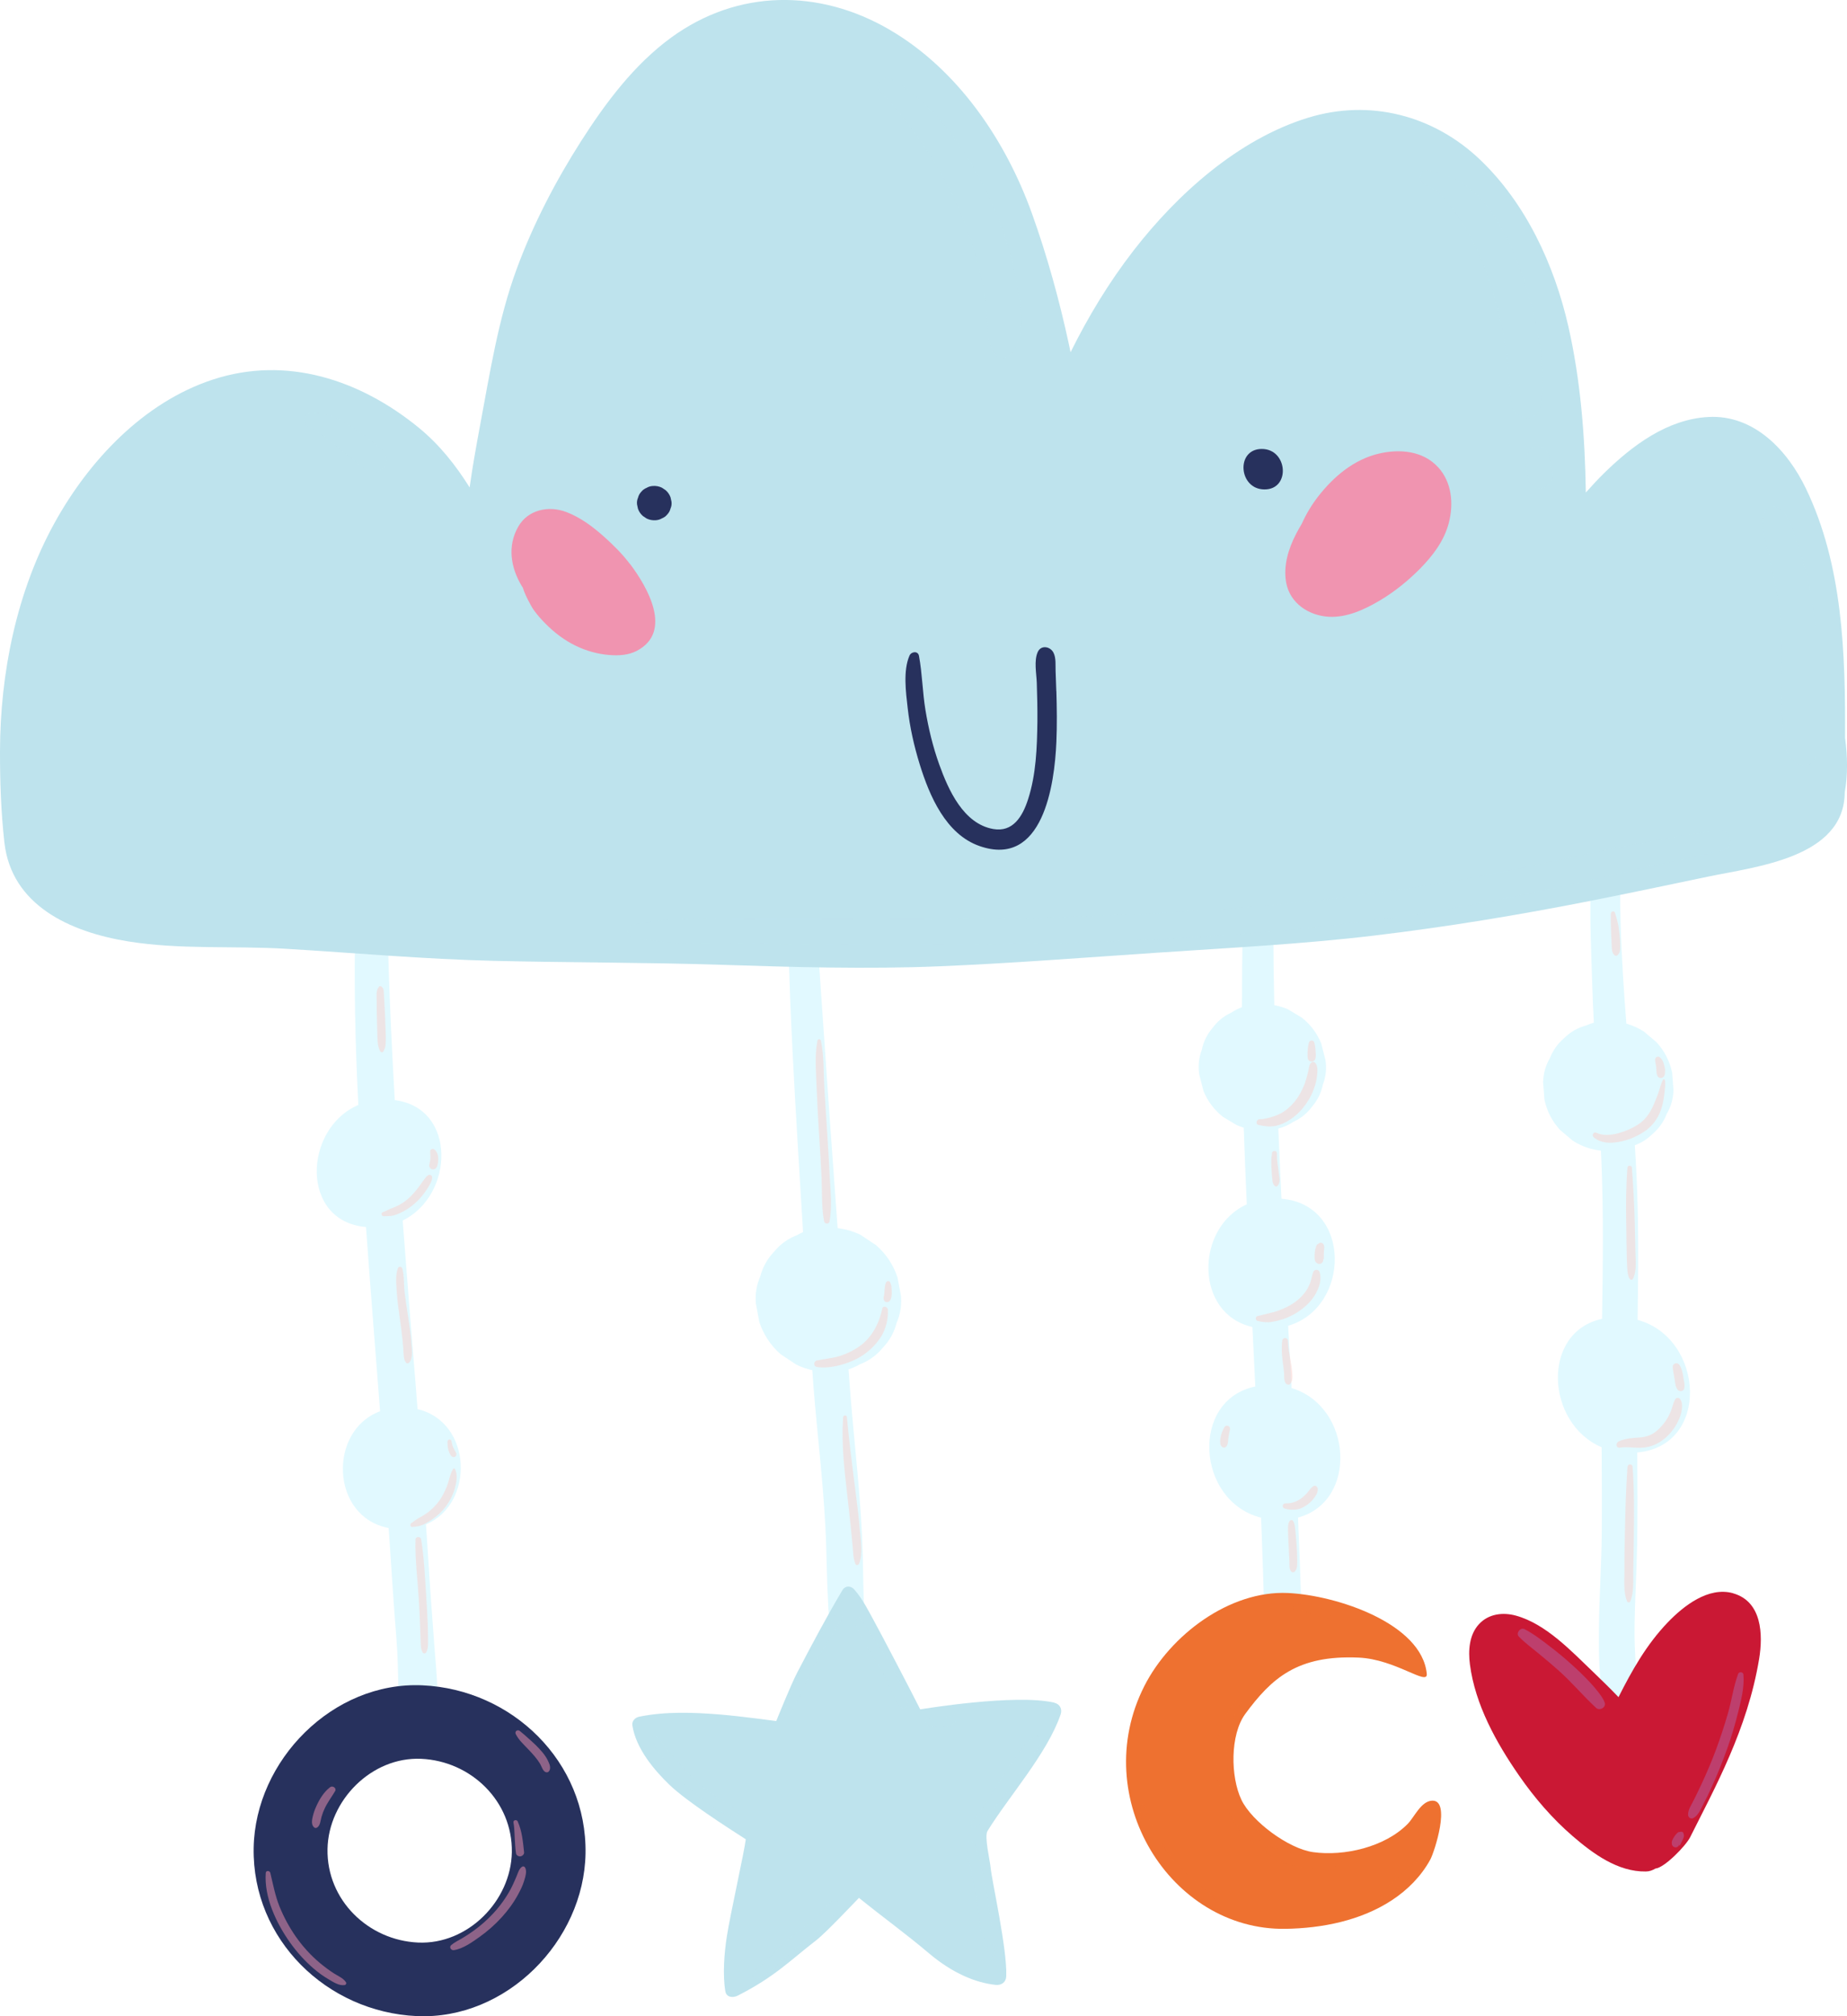 <?xml version="1.0" encoding="UTF-8"?> <svg xmlns="http://www.w3.org/2000/svg" width="121" height="132" viewBox="0 0 121 132" fill="none"><path d="M27.355 92.264C27.308 91.686 27.268 91.109 27.22 90.531C26.928 86.991 26.644 83.451 26.381 79.908C29.76 78.255 29.931 72.531 25.863 72.026C25.772 70.416 25.681 68.802 25.611 67.192C25.509 64.874 25.418 62.551 25.396 60.233C25.378 58.216 25.538 56.148 25.228 54.145C25.101 53.313 23.97 53.222 23.751 54.058C23.233 56.046 23.324 58.201 23.277 60.24C23.229 62.264 23.229 64.288 23.262 66.313C23.295 68.322 23.375 70.336 23.474 72.342C19.865 73.89 19.654 79.97 23.977 80.333C24.265 84.356 24.59 88.376 24.9 92.395C21.485 93.653 21.646 99.314 25.458 100.038C25.477 100.307 25.498 100.579 25.517 100.848C25.659 102.992 25.797 105.133 25.969 107.273C26.148 109.461 26.035 111.689 26.276 113.862C26.385 114.872 28.07 115.127 28.344 114.084C28.888 112.016 28.607 109.734 28.446 107.626C28.304 105.729 28.162 103.835 28.049 101.935C28.005 101.222 27.95 100.514 27.906 99.802C31.11 98.45 30.949 93.097 27.352 92.257L27.355 92.264Z" fill="#E1F9FF"></path><path d="M59.023 84.84C58.946 84.436 58.873 84.033 58.797 83.633C58.523 82.808 58.056 82.107 57.403 81.529C57.06 81.3 56.717 81.075 56.378 80.846C55.896 80.609 55.393 80.471 54.875 80.406C54.521 75.62 54.185 70.833 53.86 66.044C53.703 63.736 53.539 61.432 53.404 59.12C53.273 56.86 53.273 54.527 52.791 52.314C52.645 51.641 51.825 51.678 51.704 52.346C51.307 54.6 51.5 56.995 51.566 59.28C51.628 61.395 51.69 63.507 51.774 65.622C51.949 69.903 52.215 74.18 52.474 78.454C52.518 79.192 52.565 79.926 52.609 80.664C52.478 80.722 52.35 80.787 52.226 80.86C51.62 81.089 51.11 81.46 50.69 81.972C50.256 82.434 49.96 82.968 49.807 83.567C49.559 84.131 49.464 84.723 49.519 85.348C49.596 85.752 49.669 86.155 49.745 86.555C50.019 87.38 50.486 88.081 51.139 88.659C51.482 88.888 51.825 89.113 52.164 89.342C52.503 89.509 52.857 89.626 53.215 89.706C53.244 90.076 53.266 90.447 53.295 90.821C53.576 94.31 54.025 97.792 54.127 101.291C54.178 103.025 54.203 104.762 54.353 106.488C54.484 107.989 54.616 109.694 55.316 111.031C56.046 112.43 57.972 111.536 57.414 109.995C56.491 107.437 56.593 104.471 56.52 101.775C56.425 98.333 56.009 94.917 55.728 91.49C55.677 90.876 55.637 90.265 55.586 89.651C55.838 89.571 56.082 89.466 56.316 89.328C56.921 89.099 57.432 88.728 57.852 88.216C58.286 87.754 58.581 87.224 58.734 86.62C58.983 86.057 59.078 85.465 59.023 84.84Z" fill="#E1F9FF"></path><path d="M84.616 90.876C84.543 89.517 84.466 88.158 84.389 86.798C88.494 85.596 88.574 78.854 83.952 78.48C83.879 76.95 83.806 75.416 83.744 73.886C84.097 73.795 84.43 73.654 84.736 73.443C85.228 73.218 85.637 72.883 85.966 72.436C86.323 72.015 86.556 71.542 86.662 71.012C86.863 70.492 86.918 69.95 86.83 69.383C86.739 69.024 86.644 68.668 86.553 68.308C86.276 67.635 85.849 67.069 85.276 66.618C84.973 66.436 84.667 66.254 84.364 66.073C84.076 65.949 83.78 65.866 83.481 65.808C83.448 64.237 83.423 62.664 83.419 61.094C83.412 58.957 83.656 56.588 83.244 54.502C83.127 53.906 82.233 53.495 82.003 54.273C81.423 56.242 81.478 58.525 81.423 60.578C81.376 62.366 81.365 64.154 81.361 65.942C81.117 66.033 80.88 66.149 80.661 66.298C80.168 66.523 79.76 66.858 79.431 67.305C79.074 67.726 78.84 68.199 78.734 68.729C78.534 69.249 78.479 69.79 78.567 70.357C78.658 70.717 78.753 71.073 78.844 71.433C79.121 72.106 79.548 72.672 80.121 73.123C80.424 73.305 80.73 73.486 81.033 73.668C81.179 73.73 81.328 73.781 81.478 73.828C81.533 75.503 81.606 77.175 81.679 78.847C78.289 80.377 78.242 86.024 82.047 86.878C82.109 88.176 82.175 89.477 82.237 90.774C77.954 91.65 78.37 98.297 82.616 99.362C82.704 101.64 82.784 103.919 82.835 106.198C82.872 107.938 85.316 107.942 85.276 106.198C85.221 103.915 85.134 101.637 85.035 99.354C88.99 98.297 88.596 92.075 84.616 90.879V90.876Z" fill="#E1F9FF"></path><path d="M107.282 86.417C107.326 83.299 107.363 80.181 107.217 77.07C107.184 76.372 107.144 75.674 107.1 74.98C107.523 74.824 107.906 74.584 108.242 74.257C108.673 73.89 108.986 73.45 109.187 72.934C109.471 72.454 109.617 71.927 109.632 71.357L109.544 70.216C109.38 69.464 109.041 68.802 108.523 68.235C108.246 67.999 107.965 67.766 107.687 67.53C107.326 67.298 106.943 67.134 106.546 67.018C106.509 66.531 106.473 66.044 106.436 65.553C106.276 63.296 106.155 61.04 106.141 58.772C106.13 56.675 106.265 54.549 106.13 52.459C106.089 51.867 105.32 51.587 105.112 52.219C103.897 55.948 104.185 60.447 104.305 64.347C104.331 65.219 104.371 66.087 104.415 66.956C104.251 67.003 104.087 67.058 103.93 67.13C103.379 67.276 102.894 67.548 102.481 67.955C102.051 68.322 101.737 68.762 101.536 69.278C101.252 69.758 101.106 70.285 101.091 70.855L101.179 71.997C101.343 72.749 101.682 73.41 102.2 73.977L103.036 74.682C103.601 75.046 104.218 75.256 104.878 75.333C104.886 75.507 104.897 75.682 104.904 75.856C105.057 79.352 105.006 82.844 104.955 86.344C100.942 87.206 101.259 93.198 104.926 94.75C104.937 96.629 104.948 98.508 104.933 100.387C104.918 102.422 104.769 104.457 104.751 106.496C104.732 108.531 104.718 110.697 105.4 112.579C105.874 113.884 107.622 113.382 107.454 111.9C107.242 110.068 107.053 108.273 107.082 106.416C107.107 104.646 107.22 102.88 107.253 101.11C107.29 99.104 107.275 97.098 107.261 95.092C112.069 94.666 111.65 87.605 107.286 86.413L107.282 86.417Z" fill="#E1F9FF"></path><path d="M113.536 104.308C111.923 103.857 110.292 105.14 109.256 106.219C107.87 107.662 106.914 109.359 106.031 111.111C105.484 110.54 104.918 109.988 104.353 109.446C102.941 108.098 101.277 106.317 99.314 105.776C98.457 105.54 97.516 105.652 96.888 106.336C96.243 107.037 96.18 108.073 96.297 108.97C96.64 111.605 98.023 114.095 99.519 116.25C100.518 117.692 101.697 119.066 103.032 120.214C104.367 121.363 105.987 122.555 107.822 122.526C108.048 122.526 108.264 122.446 108.453 122.333C109.048 122.279 110.445 120.84 110.723 120.284C112.332 117.067 114.477 113.233 115.243 108.611C115.506 107.015 115.433 104.846 113.532 104.311L113.536 104.308Z" fill="#CA1834"></path><path d="M93.817 117.889C93.091 117.925 92.66 118.961 92.226 119.404C90.745 120.92 88.067 121.548 86.013 121.258C84.408 121.029 81.996 119.244 81.325 117.827C80.606 116.315 80.584 113.564 81.58 112.208C83.302 109.875 84.988 108.342 89.016 108.523C91.434 108.632 93.55 110.406 93.47 109.585C93.153 106.299 87.585 104.439 84.364 104.293C80.562 104.122 76.666 107.037 74.966 110.388C71.259 117.692 76.681 126.393 84.207 126.28C86.615 126.244 89.154 125.742 91.194 124.401C92.226 123.722 93.105 122.831 93.7 121.748C93.966 121.265 95.086 117.827 93.817 117.889Z" fill="#EE7130"></path><path d="M27.673 110.337C21.806 110.072 16.717 115.254 16.618 120.981C16.513 126.985 21.423 131.728 27.304 131.993C33.171 132.258 38.26 127.076 38.359 121.348C38.461 115.345 33.554 110.602 27.673 110.337ZM27.388 127.178C24.123 127.029 21.398 124.397 21.456 121.061C21.511 117.881 24.338 115.003 27.596 115.149C30.861 115.298 33.587 117.929 33.532 121.265C33.477 124.445 30.65 127.323 27.392 127.178H27.388Z" fill="#27315D"></path><path d="M69.07 111.471C66.476 110.878 60.453 111.889 60.285 111.91C59.544 110.442 57.771 107.059 57.352 106.296C56.928 105.529 56.549 104.726 55.965 104.064C55.732 103.799 55.371 103.799 55.181 104.119C54.137 105.874 53.185 107.673 52.237 109.483C51.799 110.315 50.854 112.677 50.854 112.677C50.854 112.677 48.512 112.357 47.166 112.248C45.425 112.107 43.601 112.041 41.883 112.39C41.616 112.445 41.383 112.663 41.427 112.961C41.66 114.469 42.849 115.89 43.889 116.882C44.995 117.932 47.559 119.586 48.858 120.418C48.76 121.236 47.837 125.353 47.618 126.767C47.45 127.835 47.333 129.282 47.519 130.372C47.589 130.772 48.012 130.812 48.326 130.655C50.755 129.423 51.733 128.373 53.481 127.021C54.137 126.512 56.002 124.525 56.272 124.252C57.811 125.502 59.34 126.596 60.854 127.879C62.423 129.205 63.933 129.812 65.221 129.95C65.6 129.99 65.907 129.783 65.921 129.383C65.991 127.599 64.969 123.114 64.896 122.26C64.856 121.813 64.473 120.233 64.692 119.876C66.089 117.609 68.614 114.796 69.486 112.237C69.606 111.889 69.431 111.561 69.066 111.478L69.07 111.471Z" fill="#BEE3ED"></path><path d="M3.317 56.98C3.317 56.98 3.309 56.958 3.306 56.955C3.306 56.958 3.306 56.962 3.306 56.966C3.306 56.973 3.309 56.977 3.313 56.98H3.317Z" fill="#74B957"></path><path d="M120.872 48.338C120.902 42.763 120.723 36.999 118.311 31.988C117.111 29.495 114.918 27.136 111.916 27.3C109.231 27.445 106.943 29.161 105.093 30.97C104.674 31.381 104.28 31.81 103.89 32.246C103.835 28.572 103.547 24.876 102.74 21.347C101.825 17.342 99.957 13.294 96.936 10.43C93.893 7.545 89.738 6.469 85.703 7.705C81.124 9.107 77.126 12.705 74.254 16.412C72.645 18.491 71.292 20.726 70.135 23.062C70.095 22.877 70.059 22.695 70.019 22.51C69.395 19.632 68.599 16.746 67.603 13.973C65.881 9.184 62.748 4.546 58.264 1.937C53.663 -0.741 48.329 -0.716 43.973 2.457C41.54 4.23 39.676 6.727 38.07 9.238C36.392 11.866 34.936 14.664 33.856 17.589C32.634 20.9 32.102 24.385 31.452 27.841C31.201 29.19 30.956 30.549 30.766 31.912C29.858 30.465 28.804 29.121 27.424 27.994C23.59 24.865 18.771 23.27 13.944 24.851C9.405 26.337 5.826 30.156 3.572 34.237C1.084 38.74 0.011 44.075 0 49.178C-0.004 51.169 0.066 53.179 0.288 55.159C0.752 59.259 4.564 61.014 8.388 61.632C11.799 62.184 15.261 61.912 18.694 62.115C23.262 62.388 27.793 62.798 32.375 62.907C37.333 63.024 42.299 63.005 47.257 63.165C52.021 63.318 56.753 63.46 61.522 63.264C66.286 63.067 71.044 62.693 75.805 62.373C80.566 62.053 85.32 61.813 90.059 61.247C94.791 60.683 99.497 59.906 104.174 58.983C106.75 58.474 109.322 57.932 111.89 57.394C115.035 56.737 120.829 56.159 120.851 51.87C121.062 50.726 121.033 49.497 120.876 48.338H120.872Z" fill="#BEE3ED"></path><g style="mix-blend-mode:multiply" opacity="0.51"><path d="M118.972 46.714C118.946 46.023 118.95 45.333 118.957 44.639C118.975 43.25 119.019 41.858 118.866 40.474C118.731 39.245 118.494 38.017 118.143 36.829C117.943 36.145 117.72 35.473 117.49 34.801C117.297 34.237 117.104 33.671 116.597 33.322C116.301 33.118 115.783 33.1 115.626 33.514C115.294 34.39 115.663 35.35 115.856 36.207C115.995 36.818 116.115 37.436 116.246 38.046C116.505 39.253 116.681 40.445 116.71 41.68C116.746 43.105 116.681 44.529 116.706 45.954C116.717 46.692 116.753 47.419 116.878 48.149C117.012 48.952 117.06 49.723 117.884 50.068C118.008 50.115 118.136 50.13 118.268 50.111C118.406 50.09 118.527 50.039 118.636 49.952C119.132 50.122 118.983 47.142 118.968 46.71L118.972 46.714Z" fill="#BEE3ED"></path></g><g style="mix-blend-mode:multiply" opacity="0.51"><path d="M100.77 22.02C100.5 20.46 100.077 18.945 99.526 17.462C99.045 16.165 98.447 14.886 97.622 13.77C96.571 12.342 95.28 11.415 93.492 11.139C92.923 11.052 92.865 11.891 93.335 12.076C94.608 12.585 95.557 14.148 96.214 15.304C96.892 16.492 97.41 17.775 97.801 19.083C98.151 20.264 98.425 21.474 98.618 22.692C98.819 23.975 98.841 25.268 99.037 26.548C99.172 27.42 100.599 27.725 100.869 26.766C101.303 25.229 101.04 23.568 100.774 22.023L100.77 22.02Z" fill="#BEE3ED"></path></g><g style="mix-blend-mode:multiply" opacity="0.51"><path d="M101.657 30.716C101.671 30.785 101.686 30.858 101.701 30.927C101.657 30.709 101.635 30.487 101.58 30.273C101.54 30.102 101.493 29.935 101.449 29.764C101.467 29.829 101.482 29.891 101.5 29.956C101.449 29.76 101.398 29.546 101.241 29.401C101.128 29.299 101 29.233 100.847 29.208C100.508 29.157 100.172 29.364 100.077 29.698C100.041 29.826 100.019 29.902 100.011 30.022C100.004 30.138 99.997 30.255 99.993 30.371C99.993 30.48 99.986 30.589 99.997 30.698C100.008 30.789 100.019 30.88 100.03 30.974C100.037 31.018 100.044 31.065 100.051 31.108C100.092 31.337 100.113 31.366 100.212 31.581L100.354 31.748C100.431 31.824 100.522 31.875 100.624 31.904C100.785 31.962 100.975 31.984 101.139 31.923C101.478 31.803 101.73 31.486 101.715 31.116C101.708 30.97 101.686 30.876 101.653 30.716H101.657Z" fill="#BEE3ED"></path></g><g style="mix-blend-mode:multiply" opacity="0.51"><path d="M66.552 18.211C66.235 16.496 65.67 14.838 64.947 13.25C63.506 10.078 61.463 7.014 58.413 5.19C57.931 4.903 57.173 5.466 57.643 5.957C59.92 8.322 61.806 11.211 63.057 14.242C63.652 15.681 64.101 17.197 64.396 18.727C64.524 19.381 64.597 20.043 64.644 20.708C64.703 21.518 64.652 22.379 65.122 23.07C65.345 23.397 65.863 23.611 66.184 23.252C67.333 21.976 66.83 19.752 66.549 18.211H66.552Z" fill="#BEE3ED"></path></g><g style="mix-blend-mode:multiply" opacity="0.51"><path d="M25.031 29.437C24.298 28.826 23.546 28.22 22.726 27.736C22.226 27.442 21.748 27.198 21.175 27.089C20.898 27.035 20.5 26.951 20.219 27.049C19.763 27.206 19.829 27.961 20.347 27.961C20.197 27.961 20.427 28.034 20.471 28.06C20.555 28.107 20.635 28.161 20.719 28.216C21.007 28.405 21.288 28.627 21.569 28.83C21.912 29.077 22.222 29.364 22.554 29.622C23.021 29.989 23.477 30.385 23.97 30.72C24.327 30.963 24.852 30.992 25.141 30.611C25.414 30.251 25.389 29.742 25.031 29.444V29.437Z" fill="#BEE3ED"></path></g><g style="mix-blend-mode:multiply" opacity="0.51"><path d="M112.551 54.364C107.972 54.978 103.507 56.032 98.983 56.966C94.503 57.889 89.975 58.568 85.425 59.044C75.984 60.036 66.48 60.182 56.994 60.171C54.327 60.171 51.664 60.156 48.997 60.167C46.491 60.178 43.868 60 41.412 60.571C41.007 60.665 41.055 61.268 41.438 61.352C43.784 61.883 46.264 61.752 48.661 61.785C51.109 61.821 53.557 61.846 56.005 61.853C60.584 61.868 65.163 61.853 69.741 61.73C79.012 61.483 88.293 60.789 97.41 59.055C102.584 58.07 107.688 56.748 112.843 55.686C113.711 55.508 113.408 54.247 112.551 54.364Z" fill="#BEE3ED"></path></g><path d="M43.93 32.566C43.864 32.381 43.758 32.224 43.608 32.093C43.528 32.039 43.448 31.985 43.364 31.93C43.178 31.839 42.981 31.803 42.773 31.817C42.623 31.825 42.485 31.865 42.357 31.941C42.222 31.995 42.105 32.079 42.011 32.195C41.905 32.308 41.835 32.435 41.799 32.581C41.737 32.722 41.715 32.868 41.733 33.024C41.755 33.118 41.773 33.213 41.795 33.311C41.861 33.496 41.967 33.653 42.116 33.783C42.197 33.838 42.277 33.892 42.361 33.947C42.547 34.038 42.744 34.074 42.952 34.06C43.101 34.052 43.24 34.012 43.368 33.936C43.503 33.882 43.619 33.798 43.714 33.682C43.82 33.569 43.889 33.442 43.926 33.296C43.988 33.155 44.01 33.009 43.992 32.853C43.97 32.759 43.951 32.664 43.93 32.57V32.566Z" fill="#27315D"></path><path d="M82.66 29.393C80.942 29.393 81.135 32.046 82.843 32.043C84.561 32.043 84.368 29.39 82.66 29.393Z" fill="#27315D"></path><path d="M69.201 45.256C69.186 44.817 69.172 44.377 69.154 43.937C69.139 43.548 69.194 43.083 69.015 42.731C68.811 42.324 68.205 42.204 67.986 42.683C67.727 43.25 67.899 44.086 67.921 44.7C67.95 45.551 67.968 46.398 67.961 47.248C67.939 48.938 67.877 50.708 67.351 52.328C66.983 53.473 66.348 54.498 65.075 54.276C63.116 53.938 62.127 51.707 61.532 50.053C61.117 48.898 60.828 47.699 60.628 46.488C60.434 45.315 60.42 44.104 60.204 42.941C60.142 42.596 59.701 42.654 59.584 42.92C59.154 43.897 59.347 45.329 59.464 46.358C59.602 47.604 59.883 48.851 60.255 50.05C60.894 52.11 61.963 54.622 64.174 55.392C68.322 56.835 69.088 51.384 69.205 48.571C69.252 47.466 69.238 46.358 69.205 45.253L69.201 45.256Z" fill="#27315D"></path><path d="M94.221 30.6C93.229 29.506 91.693 29.379 90.332 29.698C88.701 30.08 87.384 31.192 86.374 32.479C85.954 33.017 85.575 33.634 85.283 34.288C85.155 34.507 85.028 34.725 84.911 34.95C84.407 35.924 84.057 37.05 84.261 38.152C84.51 39.496 85.739 40.303 87.045 40.379C88.224 40.448 89.38 39.91 90.369 39.329C91.343 38.755 92.24 38.028 93.036 37.225C93.871 36.374 94.612 35.404 94.915 34.23C95.236 32.984 95.119 31.588 94.221 30.596V30.6Z" fill="#F094B0"></path><path d="M41.266 36.923C40.77 36.266 40.194 35.695 39.581 35.146C38.844 34.488 38.038 33.881 37.107 33.525C35.954 33.086 34.59 33.358 33.948 34.485C33.225 35.753 33.459 37.17 34.181 38.366C34.2 38.399 34.229 38.428 34.247 38.461C34.349 38.806 34.517 39.144 34.685 39.456C34.776 39.631 34.871 39.805 34.987 39.965C35.203 40.267 35.458 40.55 35.721 40.815C36.301 41.408 36.987 41.928 37.735 42.287C38.413 42.614 39.169 42.825 39.92 42.883C40.518 42.931 41.168 42.898 41.711 42.614C44.116 41.361 42.404 38.417 41.273 36.92L41.266 36.923Z" fill="#F094B0"></path><g style="mix-blend-mode:multiply" opacity="0.4"><path d="M82.561 120.113C82.372 119.837 82.105 119.611 81.894 119.35C81.653 119.055 81.438 118.739 81.255 118.405C80.938 117.827 80.708 117.202 80.562 116.562C80.183 114.905 80.376 113.03 81.259 111.558C81.386 111.344 81.091 111.158 80.938 111.347C79.807 112.743 79.508 114.513 79.767 116.268C79.891 117.122 80.153 117.958 80.551 118.728C80.905 119.411 81.427 120.276 82.138 120.632C82.456 120.789 82.751 120.389 82.561 120.116V120.113Z" fill="#EE7130"></path></g><g style="mix-blend-mode:multiply" opacity="0.4"><path d="M87.779 121.523C87.385 121.359 86.892 121.486 86.472 121.501C86.181 121.512 85.885 121.501 85.593 121.476C85.269 121.446 84.948 121.385 84.63 121.319C84.108 121.21 83.627 120.978 83.109 120.858C82.93 120.814 82.704 121.083 82.864 121.232C83.189 121.537 83.448 121.723 83.879 121.89C84.039 121.952 84.207 122.006 84.375 122.057C84.769 122.173 85.181 122.239 85.59 122.279C85.958 122.315 86.327 122.33 86.695 122.315C87.104 122.301 87.582 122.268 87.87 121.948C87.983 121.824 87.95 121.592 87.786 121.523H87.779Z" fill="#EE7130"></path></g><g style="mix-blend-mode:multiply" opacity="0.4"><path d="M79.679 124.557C79.544 124.209 79.212 123.983 78.939 123.743C78.68 123.518 78.413 123.296 78.158 123.064C77.633 122.591 77.137 122.09 76.695 121.537C76.305 121.05 75.944 120.534 75.666 119.978C75.385 119.419 75.203 118.812 74.984 118.227C74.937 118.099 74.718 118.107 74.707 118.256C74.597 119.659 75.502 121.076 76.37 122.112C76.812 122.639 77.293 123.126 77.804 123.583C78.063 123.816 78.326 124.038 78.603 124.249C78.877 124.452 79.172 124.721 79.526 124.743C79.628 124.75 79.727 124.666 79.687 124.557H79.679Z" fill="#EE7130"></path></g><g style="mix-blend-mode:multiply" opacity="0.4"><path d="M87.18 105.721C87.151 105.66 87.115 105.605 87.067 105.554C87.023 105.5 86.983 105.471 86.921 105.438C86.83 105.391 86.742 105.344 86.648 105.304C86.487 105.238 86.326 105.18 86.162 105.125C85.736 104.991 85.287 104.951 84.842 105.02C84.743 105.035 84.685 105.155 84.703 105.242C84.721 105.344 84.802 105.409 84.904 105.413C85.276 105.42 85.637 105.536 85.984 105.66C86.129 105.711 86.272 105.769 86.414 105.827C86.633 105.921 86.856 106.016 87.093 105.925C87.162 105.9 87.209 105.823 87.18 105.751C87.195 105.776 87.195 105.765 87.18 105.718V105.721Z" fill="#EE7130"></path></g><g style="mix-blend-mode:multiply" opacity="0.4"><path d="M93.018 121.843C92.689 121.868 92.445 122.137 92.215 122.348C92.029 122.515 91.843 122.682 91.657 122.849C91.245 123.216 90.858 123.602 90.464 123.987C90.325 124.125 90.53 124.365 90.69 124.245C91.164 123.896 91.628 123.54 92.076 123.158C92.273 122.991 92.471 122.82 92.664 122.649C92.755 122.566 92.85 122.482 92.934 122.395C92.981 122.344 93.029 122.29 93.069 122.235C93.127 122.152 93.135 122.068 93.149 121.97C93.16 121.894 93.087 121.835 93.018 121.843Z" fill="#EE7130"></path></g><g style="mix-blend-mode:multiply" opacity="0.51"><path d="M114.218 109.636C114.203 109.457 113.93 109.425 113.868 109.592C113.561 110.413 113.448 111.314 113.204 112.161C112.97 112.968 112.708 113.768 112.416 114.556C112.127 115.33 111.803 116.09 111.453 116.838C111.285 117.198 111.11 117.554 110.934 117.907C110.789 118.198 110.577 118.488 110.592 118.823C110.599 119.001 110.785 119.113 110.942 119.023C111.277 118.834 111.434 118.412 111.606 118.081C111.795 117.722 111.971 117.358 112.138 116.987C112.507 116.181 112.839 115.356 113.138 114.523C113.426 113.728 113.663 112.921 113.868 112.099C114.061 111.318 114.287 110.45 114.214 109.639L114.218 109.636Z" fill="#B164A5"></path></g><g style="mix-blend-mode:multiply" opacity="0.51"><path d="M110.296 120.084C110.296 120.044 110.289 120.004 110.256 119.971C110.22 119.935 110.168 119.916 110.117 119.924C110.106 119.924 110.103 119.938 110.092 119.938C110.092 119.935 110.096 119.927 110.099 119.924C110.085 119.927 110.074 119.935 110.059 119.938C110.059 119.938 110.059 119.938 110.055 119.938C110.034 119.942 110.059 119.938 110.012 119.938C109.942 119.938 109.891 119.996 109.847 120.04C109.789 120.098 109.742 120.156 109.698 120.225C109.607 120.363 109.49 120.538 109.526 120.705V120.723C109.537 120.879 109.702 120.985 109.851 120.934C109.909 120.912 109.964 120.865 109.99 120.81C110.001 120.792 109.997 120.77 110.001 120.749C110.008 120.781 110.012 120.81 110.019 120.843C110.034 120.821 110.052 120.8 110.066 120.781C110.07 120.774 110.074 120.767 110.081 120.76C110.088 120.749 110.096 120.738 110.103 120.723C110.114 120.705 110.121 120.68 110.132 120.661C110.154 120.611 110.179 120.56 110.205 120.512C110.241 120.44 110.26 120.411 110.285 120.323C110.278 120.345 110.271 120.371 110.263 120.393C110.282 120.342 110.303 120.291 110.314 120.24C110.322 120.2 110.322 120.164 110.314 120.124C110.314 120.105 110.3 120.091 110.296 120.076V120.084Z" fill="#B164A5"></path></g><g style="mix-blend-mode:multiply" opacity="0.51"><path d="M105.119 111.435C105.119 111.435 105.119 111.442 105.119 111.445C105.104 111.402 105.086 111.362 105.064 111.318C104.973 111.144 104.856 110.973 104.736 110.817C104.553 110.577 104.353 110.348 104.145 110.126C103.751 109.705 103.335 109.305 102.904 108.923C102.47 108.534 102.021 108.16 101.558 107.808C101.018 107.393 100.478 106.972 99.873 106.659C99.599 106.517 99.289 106.928 99.504 107.15C99.905 107.564 100.372 107.902 100.814 108.269C101.263 108.636 101.708 109.011 102.142 109.399C102.996 110.163 103.725 111.042 104.564 111.816C104.805 112.038 105.268 111.758 105.115 111.442L105.119 111.435Z" fill="#B164A5"></path></g><g style="mix-blend-mode:multiply" opacity="0.51"><path d="M67.698 113.72C67.198 114.069 66.823 114.647 66.476 115.141C66.169 115.577 65.878 116.024 65.586 116.471C64.958 117.434 64.364 118.452 63.619 119.335C63.459 119.528 63.754 119.793 63.94 119.633C64.798 118.881 65.48 117.998 66.115 117.056C66.403 116.635 66.688 116.21 66.983 115.792C67.377 115.236 67.877 114.731 68.216 114.146C68.395 113.837 67.961 113.539 67.698 113.724V113.72Z" fill="#BEE3ED"></path></g><g style="mix-blend-mode:multiply" opacity="0.51"><path d="M64.947 126.015C64.922 125.775 64.889 125.535 64.853 125.295C64.78 124.779 64.699 124.263 64.604 123.751C64.513 123.256 64.407 122.762 64.298 122.272C64.243 122.028 64.185 121.785 64.116 121.545C64.072 121.385 64.024 121.225 63.977 121.065C63.966 121.032 63.897 120.734 63.875 120.84C63.875 120.836 63.875 120.832 63.875 120.829V120.785C63.856 120.429 63.276 120.476 63.32 120.832C63.459 121.926 63.747 123.006 63.926 124.096C64.006 124.59 64.09 125.088 64.163 125.586C64.225 126.011 64.21 126.658 64.564 126.952C64.659 127.029 64.812 126.985 64.874 126.894C65.049 126.636 64.98 126.313 64.947 126.018V126.015Z" fill="#BEE3ED"></path></g><g style="mix-blend-mode:multiply" opacity="0.51"><path d="M65.163 127.821C65.163 127.821 65.163 127.792 65.163 127.781C65.163 127.734 65.159 127.697 65.145 127.65C65.134 127.621 65.126 127.592 65.123 127.559C65.123 127.545 65.119 127.53 65.115 127.512C65.115 127.494 65.115 127.472 65.108 127.454C65.094 127.378 65.057 127.319 64.991 127.283C64.929 127.25 64.86 127.243 64.798 127.272C64.762 127.287 64.732 127.312 64.71 127.341C64.689 127.374 64.674 127.407 64.67 127.447C64.67 127.443 64.689 127.381 64.678 127.417C64.67 127.436 64.667 127.45 64.663 127.472C64.659 127.494 64.656 127.516 64.656 127.537C64.656 127.566 64.656 127.596 64.656 127.625C64.656 127.672 64.663 127.719 64.67 127.766C64.678 127.817 64.696 127.861 64.725 127.904C64.747 127.941 64.776 127.981 64.809 128.01C64.838 128.039 64.875 128.057 64.911 128.075C64.951 128.093 65.017 128.09 65.057 128.072C65.097 128.05 65.141 128.017 65.152 127.97C65.177 127.883 65.177 127.883 65.174 127.825L65.163 127.821Z" fill="#BEE3ED"></path></g><g style="mix-blend-mode:multiply" opacity="0.51"><path d="M54.641 124.408C54.331 124.514 54.119 124.848 53.893 125.073C53.685 125.281 53.466 125.473 53.244 125.666C52.813 126.04 52.361 126.382 51.919 126.738C51.474 127.098 51.077 127.505 50.675 127.908C50.467 128.119 50.256 128.33 50.041 128.533C49.818 128.744 49.563 128.929 49.358 129.155C49.187 129.344 49.391 129.587 49.61 129.54C49.949 129.467 50.248 129.213 50.515 129.002C50.77 128.798 51.007 128.577 51.241 128.355C51.671 127.952 52.102 127.559 52.565 127.196C53.021 126.836 53.488 126.491 53.919 126.098C54.17 125.869 54.408 125.615 54.619 125.35C54.783 125.142 54.973 124.903 54.951 124.626C54.94 124.474 54.791 124.357 54.637 124.408H54.641Z" fill="#BEE3ED"></path></g><g style="mix-blend-mode:multiply" opacity="0.51"><path d="M48.165 118.43C47.913 118.216 47.585 118.063 47.304 117.885C47.085 117.747 46.87 117.602 46.658 117.453C46.14 117.086 45.659 116.668 45.21 116.217C44.794 115.803 44.404 115.363 44.032 114.912C43.696 114.505 43.389 114.058 43.01 113.688C42.871 113.55 42.598 113.71 42.678 113.902C42.926 114.484 43.357 115.007 43.743 115.505C44.105 115.974 44.502 116.413 44.922 116.828C45.776 117.674 46.812 118.561 47.994 118.903C48.125 118.943 48.271 118.888 48.322 118.754C48.384 118.59 48.278 118.517 48.172 118.427L48.165 118.43Z" fill="#BEE3ED"></path></g><g style="mix-blend-mode:multiply" opacity="0.51"><path d="M54.962 105.692C54.714 105.71 54.56 105.921 54.418 106.103C54.236 106.332 54.061 106.568 53.889 106.804C53.517 107.324 53.203 107.895 52.904 108.458C52.269 109.657 51.729 110.922 51.364 112.227C51.299 112.455 51.653 112.568 51.755 112.361C52.324 111.216 52.828 110.039 53.415 108.901C53.692 108.36 54.002 107.84 54.312 107.317C54.48 107.033 54.655 106.753 54.838 106.481C54.976 106.277 55.166 106.074 55.13 105.816C55.119 105.732 55.046 105.681 54.962 105.689V105.692Z" fill="#BEE3ED"></path></g><g style="mix-blend-mode:multiply" opacity="0.51"><path d="M59.38 111.126C59.326 110.969 59.26 110.82 59.194 110.668C59.07 110.381 58.939 110.097 58.8 109.817C58.527 109.272 58.22 108.738 57.881 108.233C57.374 107.47 56.841 106.725 56.37 105.94C56.316 105.849 56.148 105.871 56.115 105.972C55.98 106.401 56.21 106.819 56.414 107.19C56.662 107.637 56.943 108.062 57.224 108.491C57.549 108.985 57.834 109.501 58.093 110.028C58.227 110.301 58.362 110.577 58.49 110.857C58.643 111.195 58.764 111.514 59.041 111.772C59.172 111.892 59.431 111.791 59.439 111.613C59.446 111.434 59.439 111.304 59.38 111.126Z" fill="#BEE3ED"></path></g><g style="mix-blend-mode:multiply" opacity="0.51"><path d="M62.609 112.423C62.532 112.383 62.401 112.339 62.31 112.336C62.262 112.336 62.215 112.347 62.168 112.358C62.117 112.368 62.065 112.379 62.014 112.39C61.901 112.416 61.785 112.43 61.668 112.441C61.365 112.467 61.033 112.456 60.741 112.554C60.544 112.619 60.562 112.866 60.741 112.935C60.949 113.019 61.161 113.026 61.383 113.037C61.514 113.044 61.646 113.037 61.777 113.03C61.916 113.019 62.054 112.997 62.19 112.972C62.255 112.957 62.31 112.939 62.372 112.917C62.511 112.863 62.616 112.735 62.667 112.601C62.689 112.546 62.667 112.452 62.613 112.423H62.609Z" fill="#BEE3ED"></path></g><g style="mix-blend-mode:multiply" opacity="0.51"><path d="M34.393 122.257C34.353 122.199 34.276 122.17 34.21 122.21C33.999 122.333 33.919 122.664 33.824 122.882C33.703 123.155 33.59 123.431 33.448 123.692C33.138 124.263 32.755 124.794 32.313 125.27C31.916 125.698 31.474 126.087 31 126.425C30.77 126.589 30.533 126.745 30.288 126.89C30.04 127.039 29.781 127.156 29.559 127.345C29.405 127.476 29.548 127.701 29.727 127.675C30.325 127.592 30.934 127.152 31.419 126.807C31.945 126.433 32.434 126 32.868 125.524C33.284 125.066 33.652 124.568 33.944 124.023C34.094 123.747 34.24 123.456 34.331 123.155C34.404 122.907 34.55 122.489 34.389 122.257H34.393Z" fill="#F094B0"></path></g><g style="mix-blend-mode:multiply" opacity="0.51"><path d="M33.919 119.251C33.856 119.11 33.608 119.146 33.638 119.317C33.703 119.658 33.7 120 33.721 120.345C33.743 120.68 33.754 121.014 33.806 121.345C33.827 121.475 33.984 121.555 34.105 121.534C34.225 121.512 34.349 121.399 34.334 121.265C34.258 120.581 34.203 119.884 33.915 119.251H33.919Z" fill="#F094B0"></path></g><g style="mix-blend-mode:multiply" opacity="0.51"><path d="M21.627 117.006C21.211 117.325 20.923 117.801 20.712 118.277C20.62 118.481 20.544 118.692 20.493 118.91C20.434 119.15 20.369 119.488 20.599 119.655C20.646 119.688 20.715 119.684 20.763 119.655C20.989 119.528 21 119.164 21.066 118.939C21.12 118.75 21.19 118.568 21.273 118.394C21.459 117.994 21.733 117.641 21.956 117.26C22.065 117.067 21.788 116.882 21.631 117.006H21.627Z" fill="#F094B0"></path></g><g style="mix-blend-mode:multiply" opacity="0.51"><path d="M22.667 129.78C22.492 129.507 22.138 129.365 21.872 129.195C21.558 128.991 21.255 128.766 20.967 128.526C20.365 128.024 19.832 127.436 19.383 126.796C18.957 126.186 18.595 125.52 18.314 124.826C18.026 124.11 17.888 123.365 17.709 122.617C17.672 122.461 17.421 122.442 17.41 122.624C17.297 124.201 18.092 125.895 18.986 127.156C19.438 127.795 19.967 128.388 20.566 128.897C20.872 129.158 21.197 129.395 21.543 129.594C21.842 129.769 22.222 130.023 22.583 129.961C22.66 129.947 22.711 129.849 22.667 129.783V129.78Z" fill="#F094B0"></path></g><g style="mix-blend-mode:multiply" opacity="0.51"><path d="M35.874 115.228C35.688 114.858 35.389 114.545 35.101 114.254C34.922 114.076 34.725 113.913 34.539 113.742C34.378 113.597 34.221 113.459 34.05 113.324C33.904 113.208 33.703 113.349 33.787 113.528C33.984 113.927 34.331 114.229 34.63 114.549C34.911 114.847 35.17 115.127 35.382 115.475C35.484 115.643 35.564 115.977 35.772 116.028C35.911 116.064 36.002 115.948 36.028 115.824C36.071 115.617 35.962 115.41 35.871 115.225L35.874 115.228Z" fill="#F094B0"></path></g><g style="mix-blend-mode:multiply" opacity="0.51"><path d="M28.041 107.233C28.041 106.946 28.034 106.659 28.023 106.368C27.997 105.74 27.964 105.111 27.921 104.482C27.84 103.254 27.789 101.993 27.589 100.779C27.556 100.579 27.227 100.576 27.22 100.79C27.18 102.08 27.359 103.396 27.435 104.686C27.472 105.296 27.505 105.911 27.523 106.521C27.534 106.819 27.541 107.117 27.556 107.415C27.57 107.684 27.556 107.946 27.687 108.185C27.738 108.28 27.881 108.262 27.928 108.175C28.078 107.895 28.037 107.542 28.041 107.233Z" fill="#FAD0CC"></path></g><g style="mix-blend-mode:multiply" opacity="0.51"><path d="M29.825 96.193C29.8 96.138 29.712 96.12 29.679 96.178C29.468 96.534 29.424 96.941 29.271 97.319C29.139 97.639 28.997 97.948 28.793 98.231C28.574 98.533 28.318 98.802 28.019 99.024C27.881 99.126 27.738 99.216 27.589 99.3C27.479 99.362 27.37 99.416 27.268 99.485C27.154 99.558 27.06 99.652 26.943 99.722C26.834 99.787 26.881 99.99 27.016 99.972C27.209 99.947 27.399 99.939 27.585 99.874C27.687 99.838 27.782 99.79 27.877 99.74C28.052 99.645 28.22 99.543 28.38 99.427C28.698 99.198 28.993 98.922 29.223 98.606C29.468 98.272 29.665 97.894 29.781 97.497C29.902 97.076 30 96.611 29.822 96.196L29.825 96.193Z" fill="#FAD0CC"></path></g><g style="mix-blend-mode:multiply" opacity="0.51"><path d="M29.822 95.012C29.807 94.983 29.789 94.957 29.774 94.928C29.741 94.874 29.712 94.815 29.687 94.757C29.636 94.634 29.603 94.507 29.584 94.376C29.577 94.307 29.53 94.245 29.45 94.245C29.373 94.245 29.322 94.307 29.318 94.379C29.311 94.554 29.326 94.728 29.369 94.899C29.391 94.983 29.417 95.066 29.453 95.142C29.471 95.179 29.49 95.215 29.512 95.251C29.559 95.335 29.621 95.393 29.723 95.397C29.793 95.397 29.855 95.364 29.88 95.295C29.931 95.161 29.873 95.103 29.818 95.012H29.822Z" fill="#FAD0CC"></path></g><g style="mix-blend-mode:multiply" opacity="0.51"><path d="M26.947 87.867C26.91 87.322 26.823 86.784 26.742 86.242C26.662 85.712 26.578 85.181 26.513 84.647C26.447 84.135 26.491 83.557 26.359 83.059C26.323 82.924 26.126 82.877 26.068 83.026C25.892 83.491 25.962 84.069 25.991 84.56C26.027 85.119 26.1 85.672 26.181 86.224C26.254 86.751 26.323 87.278 26.378 87.805C26.403 88.056 26.418 88.31 26.436 88.561C26.454 88.797 26.447 89.041 26.608 89.222C26.659 89.281 26.761 89.259 26.808 89.208C27.093 88.906 26.969 88.234 26.943 87.859L26.947 87.867Z" fill="#FAD0CC"></path></g><g style="mix-blend-mode:multiply" opacity="0.51"><path d="M28.049 76.942C27.935 77.001 27.855 77.135 27.782 77.233C27.724 77.313 27.658 77.389 27.603 77.473C27.509 77.608 27.414 77.742 27.308 77.873C27.118 78.102 26.925 78.323 26.695 78.516C26.472 78.705 26.228 78.861 25.962 78.981C25.83 79.043 25.692 79.09 25.56 79.145C25.4 79.21 25.258 79.305 25.09 79.356C24.936 79.403 24.984 79.632 25.141 79.624C25.356 79.614 25.564 79.635 25.776 79.577C25.929 79.537 26.078 79.479 26.224 79.41C26.535 79.268 26.826 79.079 27.089 78.861C27.319 78.672 27.53 78.454 27.713 78.218C27.826 78.073 27.932 77.92 28.03 77.767C28.147 77.582 28.319 77.295 28.311 77.077C28.308 76.942 28.162 76.881 28.052 76.939L28.049 76.942Z" fill="#FAD0CC"></path></g><g style="mix-blend-mode:multiply" opacity="0.51"><path d="M28.701 75.703C28.69 75.627 28.65 75.518 28.617 75.449C28.584 75.376 28.53 75.322 28.468 75.264C28.366 75.165 28.165 75.246 28.18 75.394C28.187 75.453 28.183 75.514 28.19 75.573C28.19 75.591 28.19 75.609 28.198 75.627C28.187 75.573 28.198 75.638 28.198 75.671C28.198 75.74 28.198 75.812 28.19 75.885C28.19 75.918 28.183 75.947 28.18 75.98C28.18 75.983 28.18 75.99 28.18 75.994C28.18 76.009 28.172 76.023 28.169 76.041C28.154 76.103 28.139 76.161 28.128 76.223C28.114 76.292 28.11 76.354 28.143 76.419C28.172 76.477 28.231 76.532 28.293 76.55C28.435 76.59 28.563 76.521 28.621 76.387C28.566 76.517 28.614 76.408 28.628 76.368C28.636 76.35 28.643 76.332 28.65 76.314C28.661 76.281 28.668 76.249 28.676 76.216C28.69 76.132 28.705 76.045 28.709 75.958C28.712 75.874 28.709 75.787 28.698 75.707L28.701 75.703Z" fill="#FAD0CC"></path></g><g style="mix-blend-mode:multiply" opacity="0.51"><path d="M25.239 66.774C25.221 66.393 25.203 66.011 25.181 65.629C25.17 65.455 25.163 65.281 25.152 65.106C25.141 64.921 25.159 64.732 25.006 64.601C24.944 64.546 24.878 64.557 24.834 64.594C24.834 64.594 24.834 64.594 24.834 64.59C24.827 64.597 24.827 64.605 24.82 64.612C24.809 64.626 24.798 64.641 24.791 64.659C24.616 64.888 24.681 65.284 24.678 65.553C24.678 65.924 24.681 66.291 24.692 66.662C24.703 67.025 24.71 67.388 24.721 67.752C24.732 68.122 24.729 68.486 24.904 68.824C24.944 68.897 25.072 68.926 25.115 68.838C25.192 68.693 25.25 68.566 25.261 68.399C25.276 68.195 25.276 67.995 25.272 67.792C25.269 67.454 25.247 67.112 25.232 66.774H25.239Z" fill="#FAD0CC"></path></g><g style="mix-blend-mode:multiply" opacity="0.51"><path d="M54.356 76.979C54.312 76.063 54.254 75.147 54.196 74.231C54.134 73.236 54.068 72.24 54.006 71.248C53.944 70.223 53.991 69.14 53.78 68.137C53.751 68.006 53.575 68.01 53.55 68.137C53.36 69.104 53.459 70.154 53.495 71.132C53.532 72.135 53.59 73.138 53.652 74.141C53.714 75.122 53.776 76.107 53.82 77.092C53.864 78.037 53.809 79.029 53.988 79.955C54.024 80.148 54.305 80.166 54.345 79.963C54.524 79.003 54.404 77.953 54.356 76.979Z" fill="#FAD0CC"></path></g><g style="mix-blend-mode:multiply" opacity="0.51"><path d="M56.337 100.263C56.275 99.467 56.18 98.678 56.078 97.89C55.859 96.185 55.64 94.477 55.48 92.766C55.465 92.624 55.246 92.646 55.235 92.78C55.122 94.434 55.294 96.044 55.483 97.683C55.575 98.482 55.666 99.278 55.746 100.078C55.783 100.459 55.816 100.837 55.856 101.219C55.896 101.611 55.885 102.029 56.042 102.396C56.093 102.516 56.25 102.454 56.286 102.364C56.527 101.76 56.392 100.892 56.341 100.263H56.337Z" fill="#FAD0CC"></path></g><g style="mix-blend-mode:multiply" opacity="0.51"><path d="M57.8 85.679C57.596 86.635 57.133 87.547 56.323 88.129C55.932 88.408 55.491 88.626 55.031 88.772C54.535 88.928 54.024 88.961 53.521 89.07C53.288 89.121 53.273 89.462 53.521 89.499C54.083 89.582 54.656 89.484 55.196 89.328C55.736 89.172 56.257 88.935 56.71 88.597C57.115 88.292 57.461 87.925 57.731 87.493C58.052 86.973 58.187 86.359 58.169 85.752C58.162 85.552 57.844 85.454 57.793 85.679H57.8Z" fill="#FAD0CC"></path></g><g style="mix-blend-mode:multiply" opacity="0.51"><path d="M58.413 84.422C58.41 84.356 58.406 84.291 58.398 84.225C58.388 84.142 58.355 84.04 58.322 83.964C58.267 83.844 58.107 83.847 58.048 83.964C57.983 84.095 57.968 84.244 57.957 84.389C57.95 84.484 57.939 84.578 57.931 84.672C57.924 84.738 57.917 84.803 57.902 84.869C57.899 84.887 57.891 84.905 57.888 84.923C57.877 84.981 57.888 85.032 57.902 85.09C57.928 85.203 58.034 85.272 58.15 85.25C58.318 85.214 58.384 85.021 58.406 84.869C58.417 84.785 58.424 84.702 58.424 84.614C58.424 84.549 58.42 84.487 58.413 84.422Z" fill="#FAD0CC"></path></g><g style="mix-blend-mode:multiply" opacity="0.51"><path d="M86.44 83.266C86.377 83.088 86.104 83.103 86.038 83.266C85.943 83.506 85.918 83.768 85.823 84.011C85.757 84.175 85.681 84.338 85.582 84.484C85.371 84.803 85.097 85.069 84.783 85.287C84.466 85.508 84.108 85.676 83.743 85.806C83.572 85.868 83.397 85.919 83.222 85.955C82.941 86.017 82.667 86.104 82.386 86.162C82.219 86.195 82.237 86.446 82.39 86.482C82.726 86.566 83.039 86.595 83.382 86.533C83.616 86.493 83.846 86.431 84.072 86.359C84.499 86.217 84.904 85.995 85.261 85.73C85.608 85.472 85.921 85.152 86.144 84.785C86.41 84.346 86.618 83.768 86.44 83.263V83.266Z" fill="#FAD0CC"></path></g><g style="mix-blend-mode:multiply" opacity="0.51"><path d="M86.746 81.776C86.764 81.681 86.754 81.587 86.721 81.5C86.666 81.351 86.487 81.314 86.374 81.427C86.316 81.449 86.276 81.485 86.25 81.536C86.236 81.561 86.225 81.587 86.214 81.616C86.199 81.652 86.192 81.692 86.181 81.732C86.17 81.772 86.162 81.812 86.155 81.849C86.137 81.936 86.126 82.023 86.122 82.114C86.119 82.198 86.119 82.285 86.122 82.368C86.122 82.437 86.133 82.521 86.166 82.583C86.203 82.652 86.276 82.71 86.349 82.735C86.52 82.793 86.699 82.655 86.688 82.477C86.677 82.445 86.688 82.43 86.724 82.43C86.724 82.416 86.724 82.405 86.724 82.39C86.724 82.368 86.724 82.343 86.724 82.321C86.724 82.281 86.724 82.241 86.724 82.198C86.724 82.121 86.724 82.045 86.732 81.965C86.732 81.9 86.739 81.834 86.75 81.772L86.746 81.776Z" fill="#FAD0CC"></path></g><g style="mix-blend-mode:multiply" opacity="0.51"><path d="M86.115 69.547C86.056 69.511 85.987 69.507 85.929 69.547C85.768 69.667 85.765 69.845 85.728 70.027C85.692 70.194 85.651 70.361 85.604 70.525C85.549 70.71 85.502 70.892 85.425 71.07C85.269 71.451 85.072 71.811 84.809 72.131C84.557 72.436 84.258 72.701 83.908 72.89C83.725 72.989 83.528 73.065 83.328 73.123C83.061 73.199 82.795 73.279 82.518 73.276C82.313 73.276 82.226 73.599 82.445 73.65C82.813 73.734 83.215 73.792 83.587 73.708C83.838 73.654 84.083 73.552 84.309 73.425C84.721 73.196 85.086 72.876 85.382 72.509C85.67 72.153 85.907 71.749 86.064 71.317C86.166 71.033 86.25 70.754 86.279 70.452C86.305 70.19 86.367 69.707 86.108 69.543L86.115 69.547Z" fill="#FAD0CC"></path></g><g style="mix-blend-mode:multiply" opacity="0.51"><path d="M86.18 68.726C86.169 68.573 86.144 68.424 86.111 68.275C86.089 68.184 86.016 68.119 85.921 68.123C85.827 68.123 85.757 68.195 85.743 68.286C85.732 68.351 85.717 68.413 85.703 68.479C85.688 68.544 85.684 68.613 85.677 68.678C85.67 68.744 85.662 68.809 85.662 68.878C85.662 69.02 85.651 69.158 85.673 69.296C85.695 69.424 85.823 69.511 85.947 69.5C86.082 69.489 86.169 69.387 86.188 69.256C86.213 69.085 86.195 68.897 86.18 68.726Z" fill="#FAD0CC"></path></g><g style="mix-blend-mode:multiply" opacity="0.51"><path d="M83.798 76.975C83.773 76.761 83.747 76.546 83.714 76.336C83.678 76.1 83.652 75.86 83.656 75.62C83.656 75.525 83.674 75.427 83.576 75.373C83.525 75.344 83.459 75.344 83.408 75.373C83.371 75.394 83.302 75.471 83.328 75.518C83.338 75.536 83.302 75.703 83.295 75.761C83.295 75.802 83.287 75.845 83.287 75.885C83.284 75.969 83.28 76.052 83.284 76.136C83.284 76.31 83.291 76.485 83.306 76.659C83.32 76.834 83.335 77.004 83.346 77.179C83.357 77.346 83.389 77.546 83.528 77.659C83.568 77.691 83.634 77.684 83.674 77.655C83.791 77.56 83.831 77.386 83.831 77.241C83.831 77.153 83.816 77.062 83.805 76.975H83.798Z" fill="#FAD0CC"></path></g><g style="mix-blend-mode:multiply" opacity="0.51"><path d="M84.648 89.815C84.63 89.59 84.597 89.364 84.557 89.142C84.477 88.699 84.389 88.252 84.378 87.798C84.375 87.558 84.035 87.525 84.003 87.769C83.937 88.245 83.977 88.703 84.035 89.175C84.065 89.404 84.097 89.629 84.119 89.858C84.138 90.076 84.097 90.364 84.222 90.552C84.284 90.647 84.44 90.705 84.528 90.6C84.71 90.382 84.67 90.076 84.648 89.811V89.815Z" fill="#FAD0CC"></path></g><g style="mix-blend-mode:multiply" opacity="0.51"><path d="M84.98 102.033C84.984 101.775 84.966 101.513 84.948 101.255C84.929 100.975 84.911 100.692 84.882 100.412C84.871 100.307 84.86 100.201 84.849 100.096C84.842 100.023 84.831 99.951 84.82 99.878C84.798 99.743 84.78 99.696 84.718 99.584C84.667 99.485 84.513 99.511 84.473 99.602C84.448 99.66 84.419 99.692 84.408 99.758C84.389 99.856 84.382 99.961 84.378 100.06C84.378 100.179 84.378 100.303 84.386 100.423C84.393 100.703 84.411 100.983 84.426 101.259C84.437 101.51 84.44 101.764 84.459 102.015C84.47 102.193 84.47 102.367 84.477 102.545C84.481 102.673 84.502 102.785 84.586 102.887C84.645 102.952 84.751 102.952 84.813 102.898C85.031 102.709 84.977 102.302 84.984 102.033H84.98Z" fill="#FAD0CC"></path></g><g style="mix-blend-mode:multiply" opacity="0.51"><path d="M86.035 97.305C85.878 97.403 85.787 97.552 85.674 97.694C85.644 97.73 85.615 97.763 85.586 97.799C85.553 97.835 85.612 97.773 85.575 97.806C85.557 97.824 85.539 97.843 85.52 97.857C85.407 97.97 85.291 98.075 85.152 98.162C84.878 98.333 84.561 98.442 84.233 98.424C84.006 98.409 83.948 98.707 84.171 98.769C84.448 98.849 84.736 98.867 85.021 98.813C85.221 98.773 85.415 98.668 85.582 98.555C85.765 98.435 85.918 98.293 86.053 98.122C86.199 97.941 86.349 97.712 86.33 97.472C86.319 97.33 86.166 97.214 86.031 97.301L86.035 97.305Z" fill="#FAD0CC"></path></g><g style="mix-blend-mode:multiply" opacity="0.51"><path d="M80.457 93.347C80.362 93.311 80.252 93.351 80.205 93.442C80.092 93.656 80.004 93.874 79.96 94.114C79.949 94.179 79.935 94.248 79.931 94.317C79.931 94.379 79.935 94.441 79.942 94.503C79.953 94.601 79.99 94.674 80.07 94.735C80.15 94.797 80.234 94.793 80.311 94.728C80.442 94.619 80.449 94.397 80.464 94.237C80.471 94.172 80.478 94.11 80.489 94.045C80.519 93.892 80.537 93.736 80.577 93.583C80.602 93.485 80.54 93.383 80.449 93.347H80.457Z" fill="#FAD0CC"></path></g><g style="mix-blend-mode:multiply" opacity="0.51"><path d="M110.055 91.585C109.989 91.49 109.822 91.498 109.76 91.592C109.639 91.781 109.599 91.977 109.53 92.192C109.46 92.406 109.362 92.62 109.252 92.817C109.07 93.136 108.829 93.424 108.548 93.667C108.231 93.94 107.873 94.074 107.457 94.107C106.969 94.143 106.48 94.158 106.031 94.376C105.841 94.47 105.859 94.819 106.115 94.779C106.626 94.699 107.14 94.823 107.654 94.775C108.173 94.728 108.629 94.528 109.03 94.201C109.369 93.925 109.654 93.576 109.862 93.191C109.982 92.966 110.081 92.748 110.139 92.497C110.175 92.344 110.194 92.192 110.194 92.032C110.194 91.839 110.161 91.734 110.055 91.581V91.585Z" fill="#FAD0CC"></path></g><g style="mix-blend-mode:multiply" opacity="0.51"><path d="M110.321 90.429C110.307 90.327 110.292 90.222 110.274 90.12C110.234 89.851 110.168 89.582 110.019 89.35C110.019 89.35 110.019 89.357 110.015 89.36C109.986 89.317 109.949 89.277 109.898 89.262C109.745 89.211 109.563 89.331 109.581 89.502C109.606 89.76 109.657 90.018 109.701 90.276C109.741 90.512 109.752 90.789 109.902 90.985C110.008 91.123 110.278 91.105 110.332 90.923C110.376 90.763 110.354 90.596 110.329 90.436L110.321 90.429Z" fill="#FAD0CC"></path></g><g style="mix-blend-mode:multiply" opacity="0.51"><path d="M107.14 81.99C107.129 81.358 107.111 80.729 107.096 80.097C107.067 78.872 106.998 77.662 106.907 76.445C106.896 76.285 106.633 76.274 106.618 76.437C106.52 77.633 106.513 78.821 106.535 80.021C106.546 80.66 106.553 81.3 106.564 81.943C106.567 82.237 106.578 82.528 106.593 82.823C106.611 83.124 106.604 83.451 106.757 83.717C106.797 83.786 106.914 83.822 106.965 83.738C107.239 83.251 107.148 82.539 107.14 81.994V81.99Z" fill="#FAD0CC"></path></g><g style="mix-blend-mode:multiply" opacity="0.51"><path d="M109.059 70.699C109.048 70.652 108.983 70.637 108.957 70.677C108.793 70.954 108.735 71.31 108.622 71.608C108.508 71.913 108.388 72.222 108.246 72.513C108.034 72.949 107.753 73.33 107.348 73.599C106.951 73.861 106.502 74.057 106.046 74.184C105.601 74.308 105.017 74.38 104.59 74.159C104.411 74.068 104.251 74.322 104.4 74.45C104.867 74.856 105.484 74.864 106.068 74.758C106.655 74.653 107.228 74.413 107.724 74.082C108.235 73.741 108.585 73.272 108.797 72.701C108.928 72.345 108.994 71.989 109.034 71.615C109.063 71.324 109.125 70.983 109.067 70.695L109.059 70.699Z" fill="#FAD0CC"></path></g><g style="mix-blend-mode:multiply" opacity="0.51"><path d="M109.085 70.099C109.085 70.019 109.07 69.943 109.052 69.863C109.037 69.794 109.023 69.725 109.001 69.656C108.979 69.583 108.957 69.511 108.917 69.445C108.891 69.402 108.862 69.347 108.826 69.307C108.796 69.274 108.76 69.245 108.727 69.216C108.676 69.165 108.581 69.173 108.523 69.205C108.461 69.242 108.421 69.314 108.431 69.387C108.439 69.427 108.431 69.463 108.439 69.503C108.442 69.529 108.446 69.554 108.45 69.58C108.453 69.623 108.461 69.663 108.472 69.703C108.479 69.74 108.486 69.776 108.494 69.816C108.494 69.834 108.497 69.849 108.501 69.867C108.486 69.798 108.501 69.889 108.501 69.9C108.508 69.976 108.508 70.049 108.515 70.125C108.515 70.154 108.519 70.183 108.523 70.212C108.526 70.288 108.537 70.347 108.574 70.419C108.618 70.51 108.683 70.572 108.789 70.579C108.888 70.586 108.979 70.532 109.023 70.445C109.052 70.39 109.074 70.339 109.077 70.277C109.077 70.252 109.077 70.227 109.077 70.201C109.077 70.168 109.077 70.132 109.077 70.099H109.085Z" fill="#FAD0CC"></path></g><g style="mix-blend-mode:multiply" opacity="0.51"><path d="M106.101 61.192C106.071 60.949 106.049 60.702 105.995 60.462C105.94 60.222 105.874 59.993 105.801 59.76C105.75 59.597 105.531 59.669 105.528 59.819C105.513 60.302 105.535 60.778 105.553 61.261C105.561 61.458 105.575 61.654 105.582 61.85C105.593 62.097 105.575 62.366 105.776 62.544C105.834 62.595 105.925 62.584 105.976 62.53C106.086 62.413 106.122 62.315 106.137 62.155C106.148 62.05 106.144 61.948 106.141 61.843C106.137 61.625 106.13 61.407 106.104 61.192H106.101Z" fill="#FAD0CC"></path></g><g style="mix-blend-mode:multiply" opacity="0.51"><path d="M106.954 96.033C106.939 95.818 106.637 95.826 106.618 96.04C106.513 97.523 106.476 99.005 106.447 100.492C106.432 101.233 106.414 101.975 106.421 102.716C106.429 103.381 106.33 104.22 106.593 104.842C106.629 104.933 106.764 104.936 106.804 104.842C107.063 104.228 106.98 103.417 106.998 102.76C107.02 102.04 107.023 101.32 107.034 100.604C107.053 99.075 107.067 97.555 106.954 96.029V96.033Z" fill="#FAD0CC"></path></g></svg> 